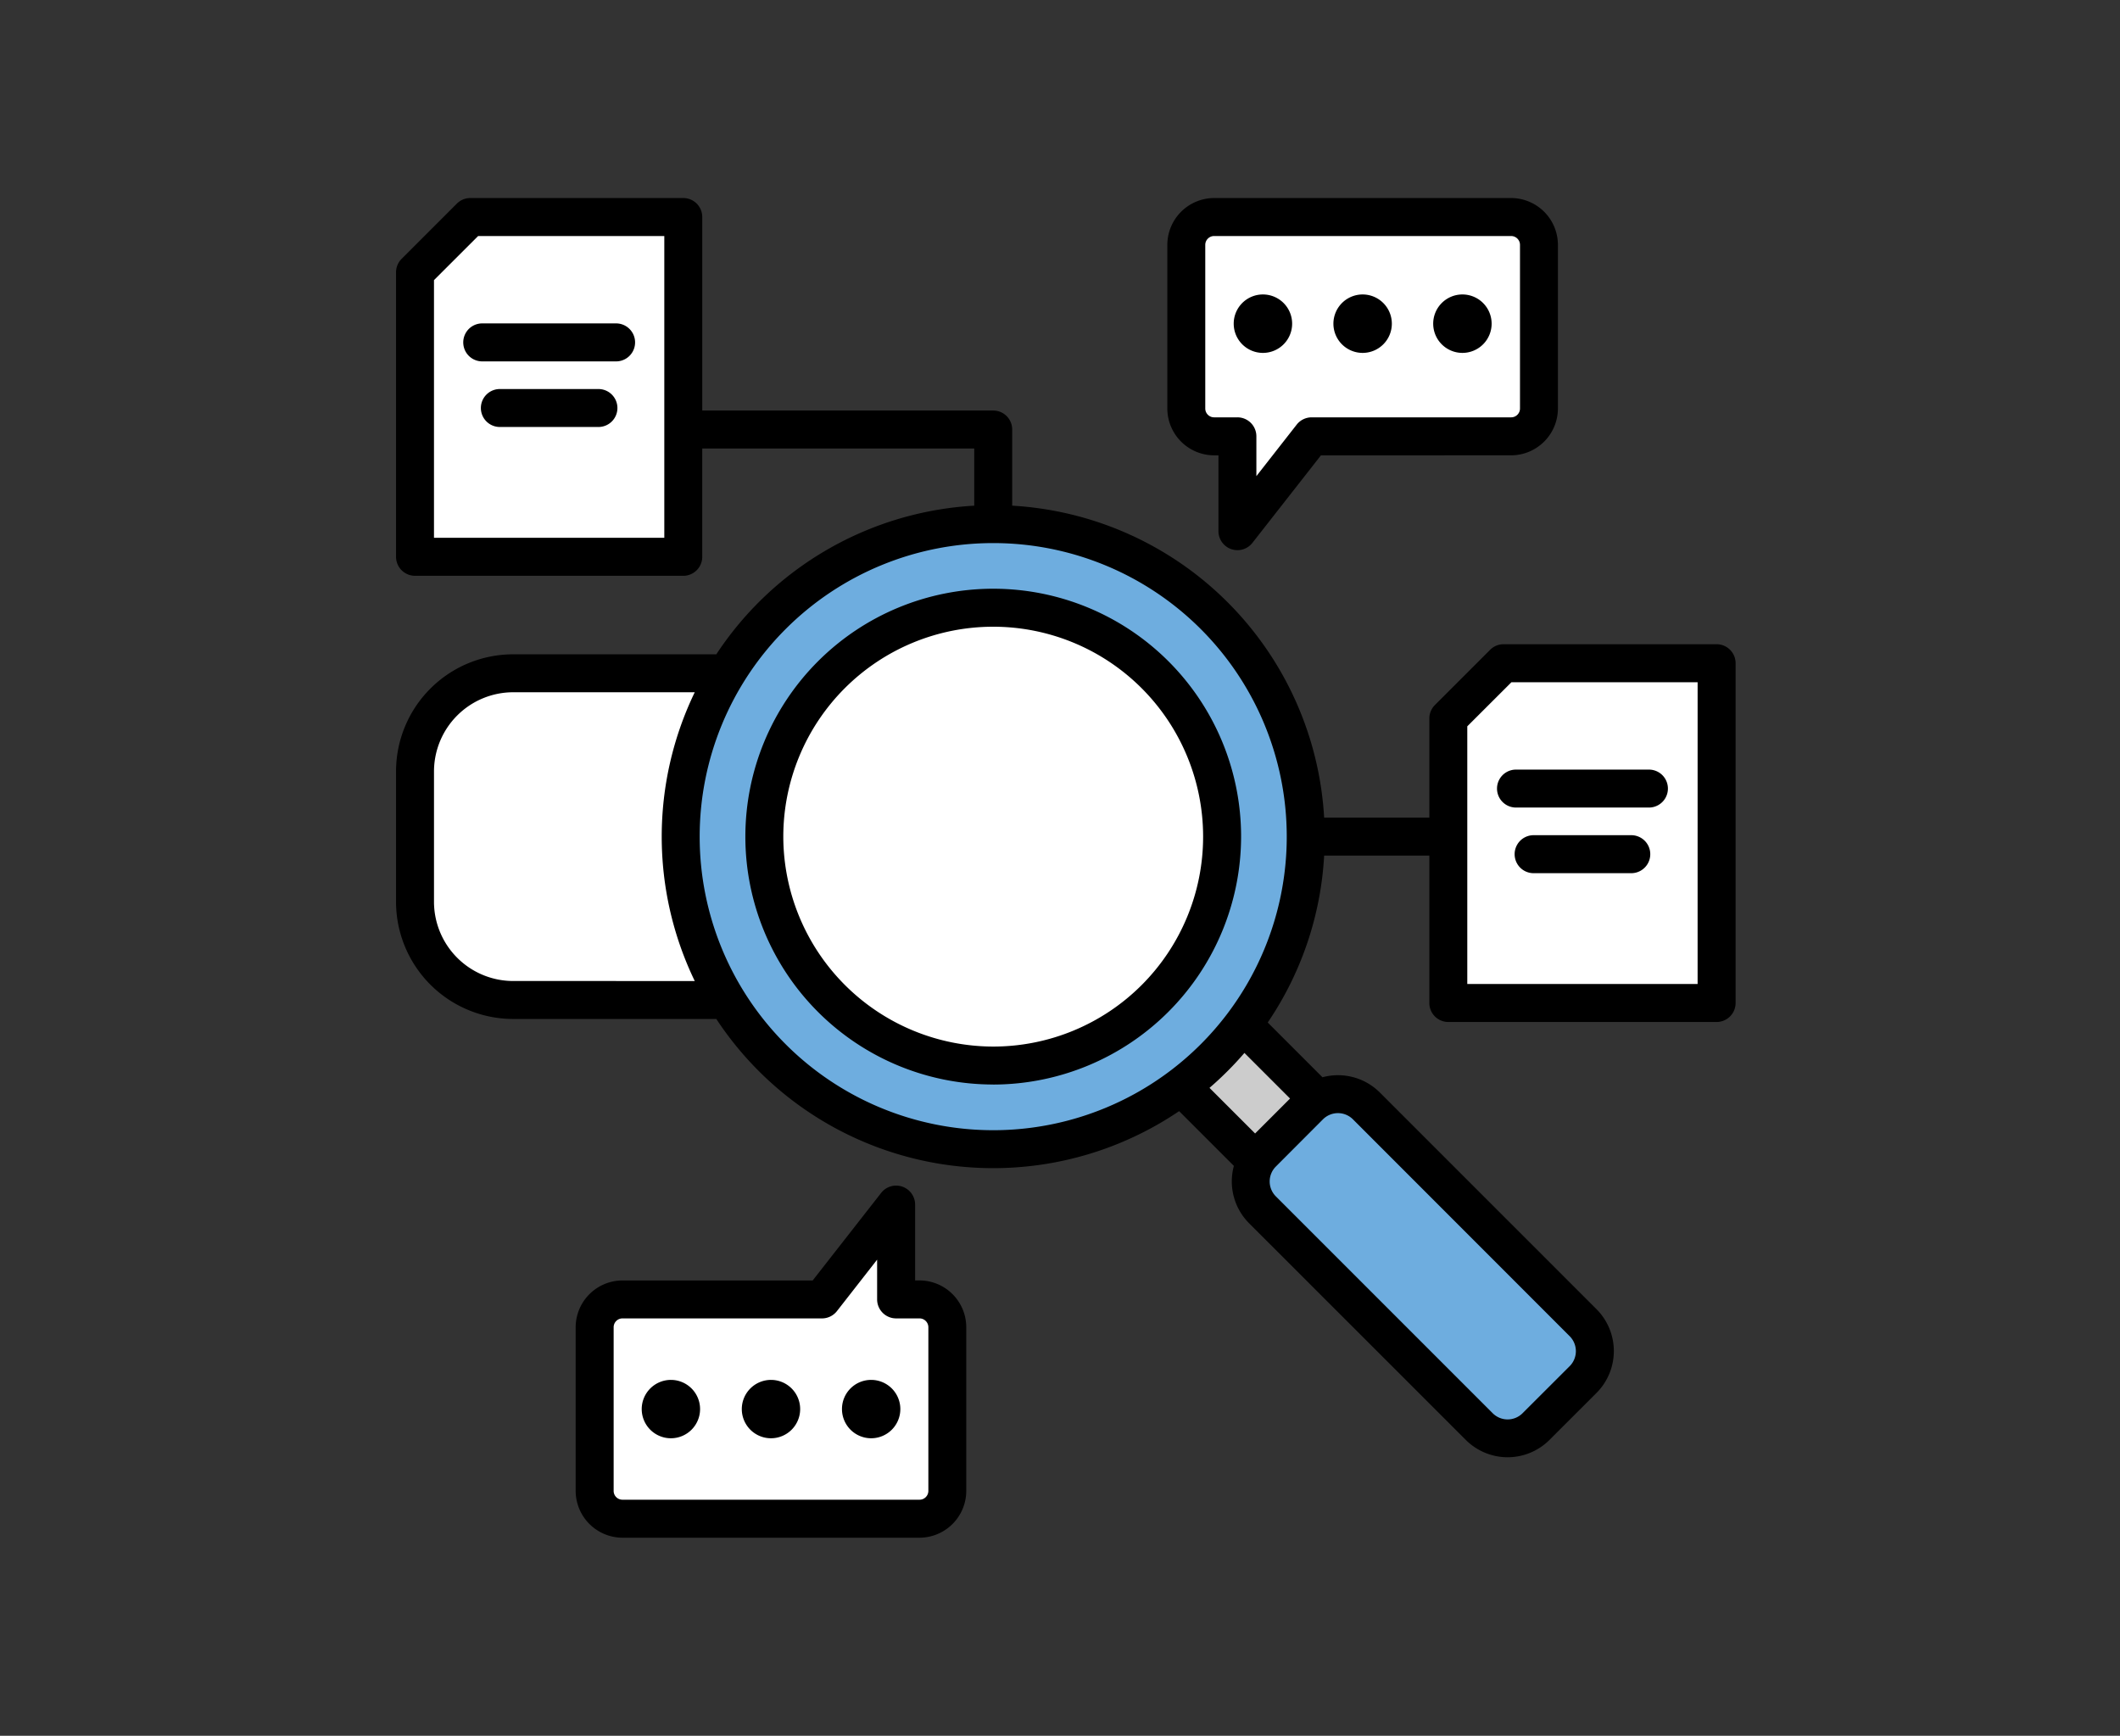 <svg xmlns="http://www.w3.org/2000/svg" xmlns:xlink="http://www.w3.org/1999/xlink" width="182" height="149" viewBox="0 0 182 149"><rect x="0" y="0" width="182" height="149" fill="#333333" stroke="none"/><defs><clipPath id="a"><rect width="114.995" height="115"/></clipPath></defs><g transform="translate(-3723 2704)"><g transform="translate(3757 -2687)"><g clip-path="url(#a)"><path d="M47.469,105V88.2H16.67V105l4.4,1.2.8,6.6,6.4-6.6h17Z" transform="translate(50.8 -85.51)" fill="#fff"/><path d="M16.67,96v16.8h30.8V96l-4.4-1.2-.8-6.6-6.4,6.6h-17Z" fill="#fff"/><path d="M1.87,6.2l3.8-4.4h19V30.6s-22.6.2-22.8,0S1.87,6.2,1.87,6.2Z" fill="#fff"/><path d="M1.87,6.2l3.8-4.4h19V30.6s-22.6.2-22.8,0S1.87,6.2,1.87,6.2Z" transform="translate(88 38.6)" fill="#fff"/><path d="M73.57,85.4l20.5,21.4h3.2l6.2-6.4V97.2L82.27,76.8l-3.2,1-5.5,4.8Z" fill="#6eaddf"/><path d="M67.469,76.8l6,6.6,6.2-6.6-6.2-6.6Z" fill="#ccc"/><circle cx="26.5" cy="26.5" r="26.5" transform="translate(25.07 28.203)" fill="#6eaddf"/><circle cx="19.5" cy="19.5" r="19.5" transform="translate(32.07 35.203)" fill="#fff"/><path d="M28.469,40.4l-3.6,6.8v5.4s.2,7.8,0,8.4,3.6,8,3.6,8H7.27l-2.4-2.6-2-2.8v-18l4.4-4.4Z" fill="#fff"/><path d="M82.98,8.277a2.508,2.508,0,1,1-2.508,2.508A2.51,2.51,0,0,1,82.98,8.277m-8.559,0a2.508,2.508,0,1,1-2.508,2.508,2.506,2.506,0,0,1,2.508-2.508m17.118,0a2.508,2.508,0,1,1-2.5,2.508,2.507,2.507,0,0,1,2.5-2.508M78.6,18.825H95.731a.759.759,0,0,0,.759-.759V4.02a.762.762,0,0,0-.759-.759H70.23a.762.762,0,0,0-.759.759V18.066a.759.759,0,0,0,.759.759h2a1.628,1.628,0,0,1,1.629,1.629v3.419l3.461-4.423a1.634,1.634,0,0,1,1.282-.625m.8,3.262L73.519,29.6a1.63,1.63,0,0,1-2.915-1V22.087H70.23a4.028,4.028,0,0,1-4.016-4.02V4.02A4.028,4.028,0,0,1,70.23,0h25.5a4.028,4.028,0,0,1,4.016,4.02V18.066a4.028,4.028,0,0,1-4.016,4.02ZM32.191,101.453a2.505,2.505,0,1,1-2.508,2.508,2.507,2.507,0,0,1,2.508-2.508m8.6,0a2.505,2.505,0,1,1-2.508,2.508,2.5,2.5,0,0,1,2.508-2.508m-17.192,0a2.505,2.505,0,1,1-2.508,2.508,2.507,2.507,0,0,1,2.508-2.508m12.973-5.279H19.44a.759.759,0,0,0-.759.759v14.046a.756.756,0,0,0,.759.759h25.5a.759.759,0,0,0,.759-.759V96.933a.762.762,0,0,0-.759-.759h-2A1.632,1.632,0,0,1,41.3,94.546V91.132L37.849,95.55a1.634,1.634,0,0,1-1.282.625m-.8-3.257,5.88-7.518a1.631,1.631,0,0,1,2.915,1v6.514h.375a4.024,4.024,0,0,1,4.016,4.016v14.046A4.025,4.025,0,0,1,44.941,115H19.44a4.029,4.029,0,0,1-4.02-4.02V96.933a4.028,4.028,0,0,1,4.02-4.016ZM51.266,72.839a18.02,18.02,0,1,0-18.02-18.02,18.051,18.051,0,0,0,18.02,18.02m0,3.257A21.279,21.279,0,1,1,72.547,54.819,21.315,21.315,0,0,1,51.266,76.1m24.266,7.037a1.812,1.812,0,0,0,0,2.563l18.617,18.617a1.811,1.811,0,0,0,2.558,0l4.053-4.048a1.821,1.821,0,0,0,0-2.563L82.143,79.08a1.821,1.821,0,0,0-2.563,0ZM97.66,57.956a1.631,1.631,0,0,1,0-3.262h8.383a1.631,1.631,0,0,1,0,3.262Zm-1.554-5.635a1.629,1.629,0,0,1,0-3.257H107.6a1.629,1.629,0,0,1,0,3.257Zm15.633-10.756H95.754l-3.789,3.784V67.468h19.773ZM8.952,19.653a1.629,1.629,0,1,1,0-3.257h8.383a1.629,1.629,0,1,1,0,3.257ZM7.4,14.023a1.631,1.631,0,0,1,0-3.262H18.89a1.631,1.631,0,0,1,0,3.262ZM23.03,3.262H7.046L3.257,7.046V29.165H23.03Zm2.614,63.951a28.5,28.5,0,0,1,0-24.789H10.058a6.808,6.808,0,0,0-6.8,6.8V60.412a6.808,6.808,0,0,0,6.8,6.8Zm47.19,6.172a28.658,28.658,0,0,1-3,3L73.75,80.3c.777-.777,2.225-2.221,3-3Zm3.632-18.566a25.2,25.2,0,1,0-25.2,25.2,25.2,25.2,0,0,0,25.2-25.2M26.287,21.5v9.295a1.629,1.629,0,0,1-1.629,1.633H1.629A1.632,1.632,0,0,1,0,30.794V6.375A1.624,1.624,0,0,1,.477,5.223L5.219.481A1.629,1.629,0,0,1,6.371,0H24.659a1.629,1.629,0,0,1,1.629,1.633V18.242H51.266a1.625,1.625,0,0,1,1.629,1.629v6.537A28.46,28.46,0,0,1,79.677,53.19h9.031V44.673a1.632,1.632,0,0,1,.477-1.152l4.742-4.742a1.624,1.624,0,0,1,1.152-.477h18.288A1.631,1.631,0,0,1,115,39.931V69.1a1.631,1.631,0,0,1-1.629,1.629H90.336A1.628,1.628,0,0,1,88.708,69.1V56.447H79.677a28.264,28.264,0,0,1-4.844,14.328l4.7,4.7a5.09,5.09,0,0,1,4.918,1.3l18.617,18.617a5.088,5.088,0,0,1,0,7.171l-4.053,4.048a5.079,5.079,0,0,1-7.171,0L73.227,88a5.082,5.082,0,0,1-1.3-4.918l-4.7-4.7A28.467,28.467,0,0,1,27.495,70.47H10.058A10.062,10.062,0,0,1,0,60.412V49.225A10.054,10.054,0,0,1,10.058,39.168H27.495a28.439,28.439,0,0,1,22.142-12.76V21.5Z" fill-rule="evenodd"/></g></g><rect width="182" height="149" transform="translate(3723 -2704)" fill="none"/></g></svg>